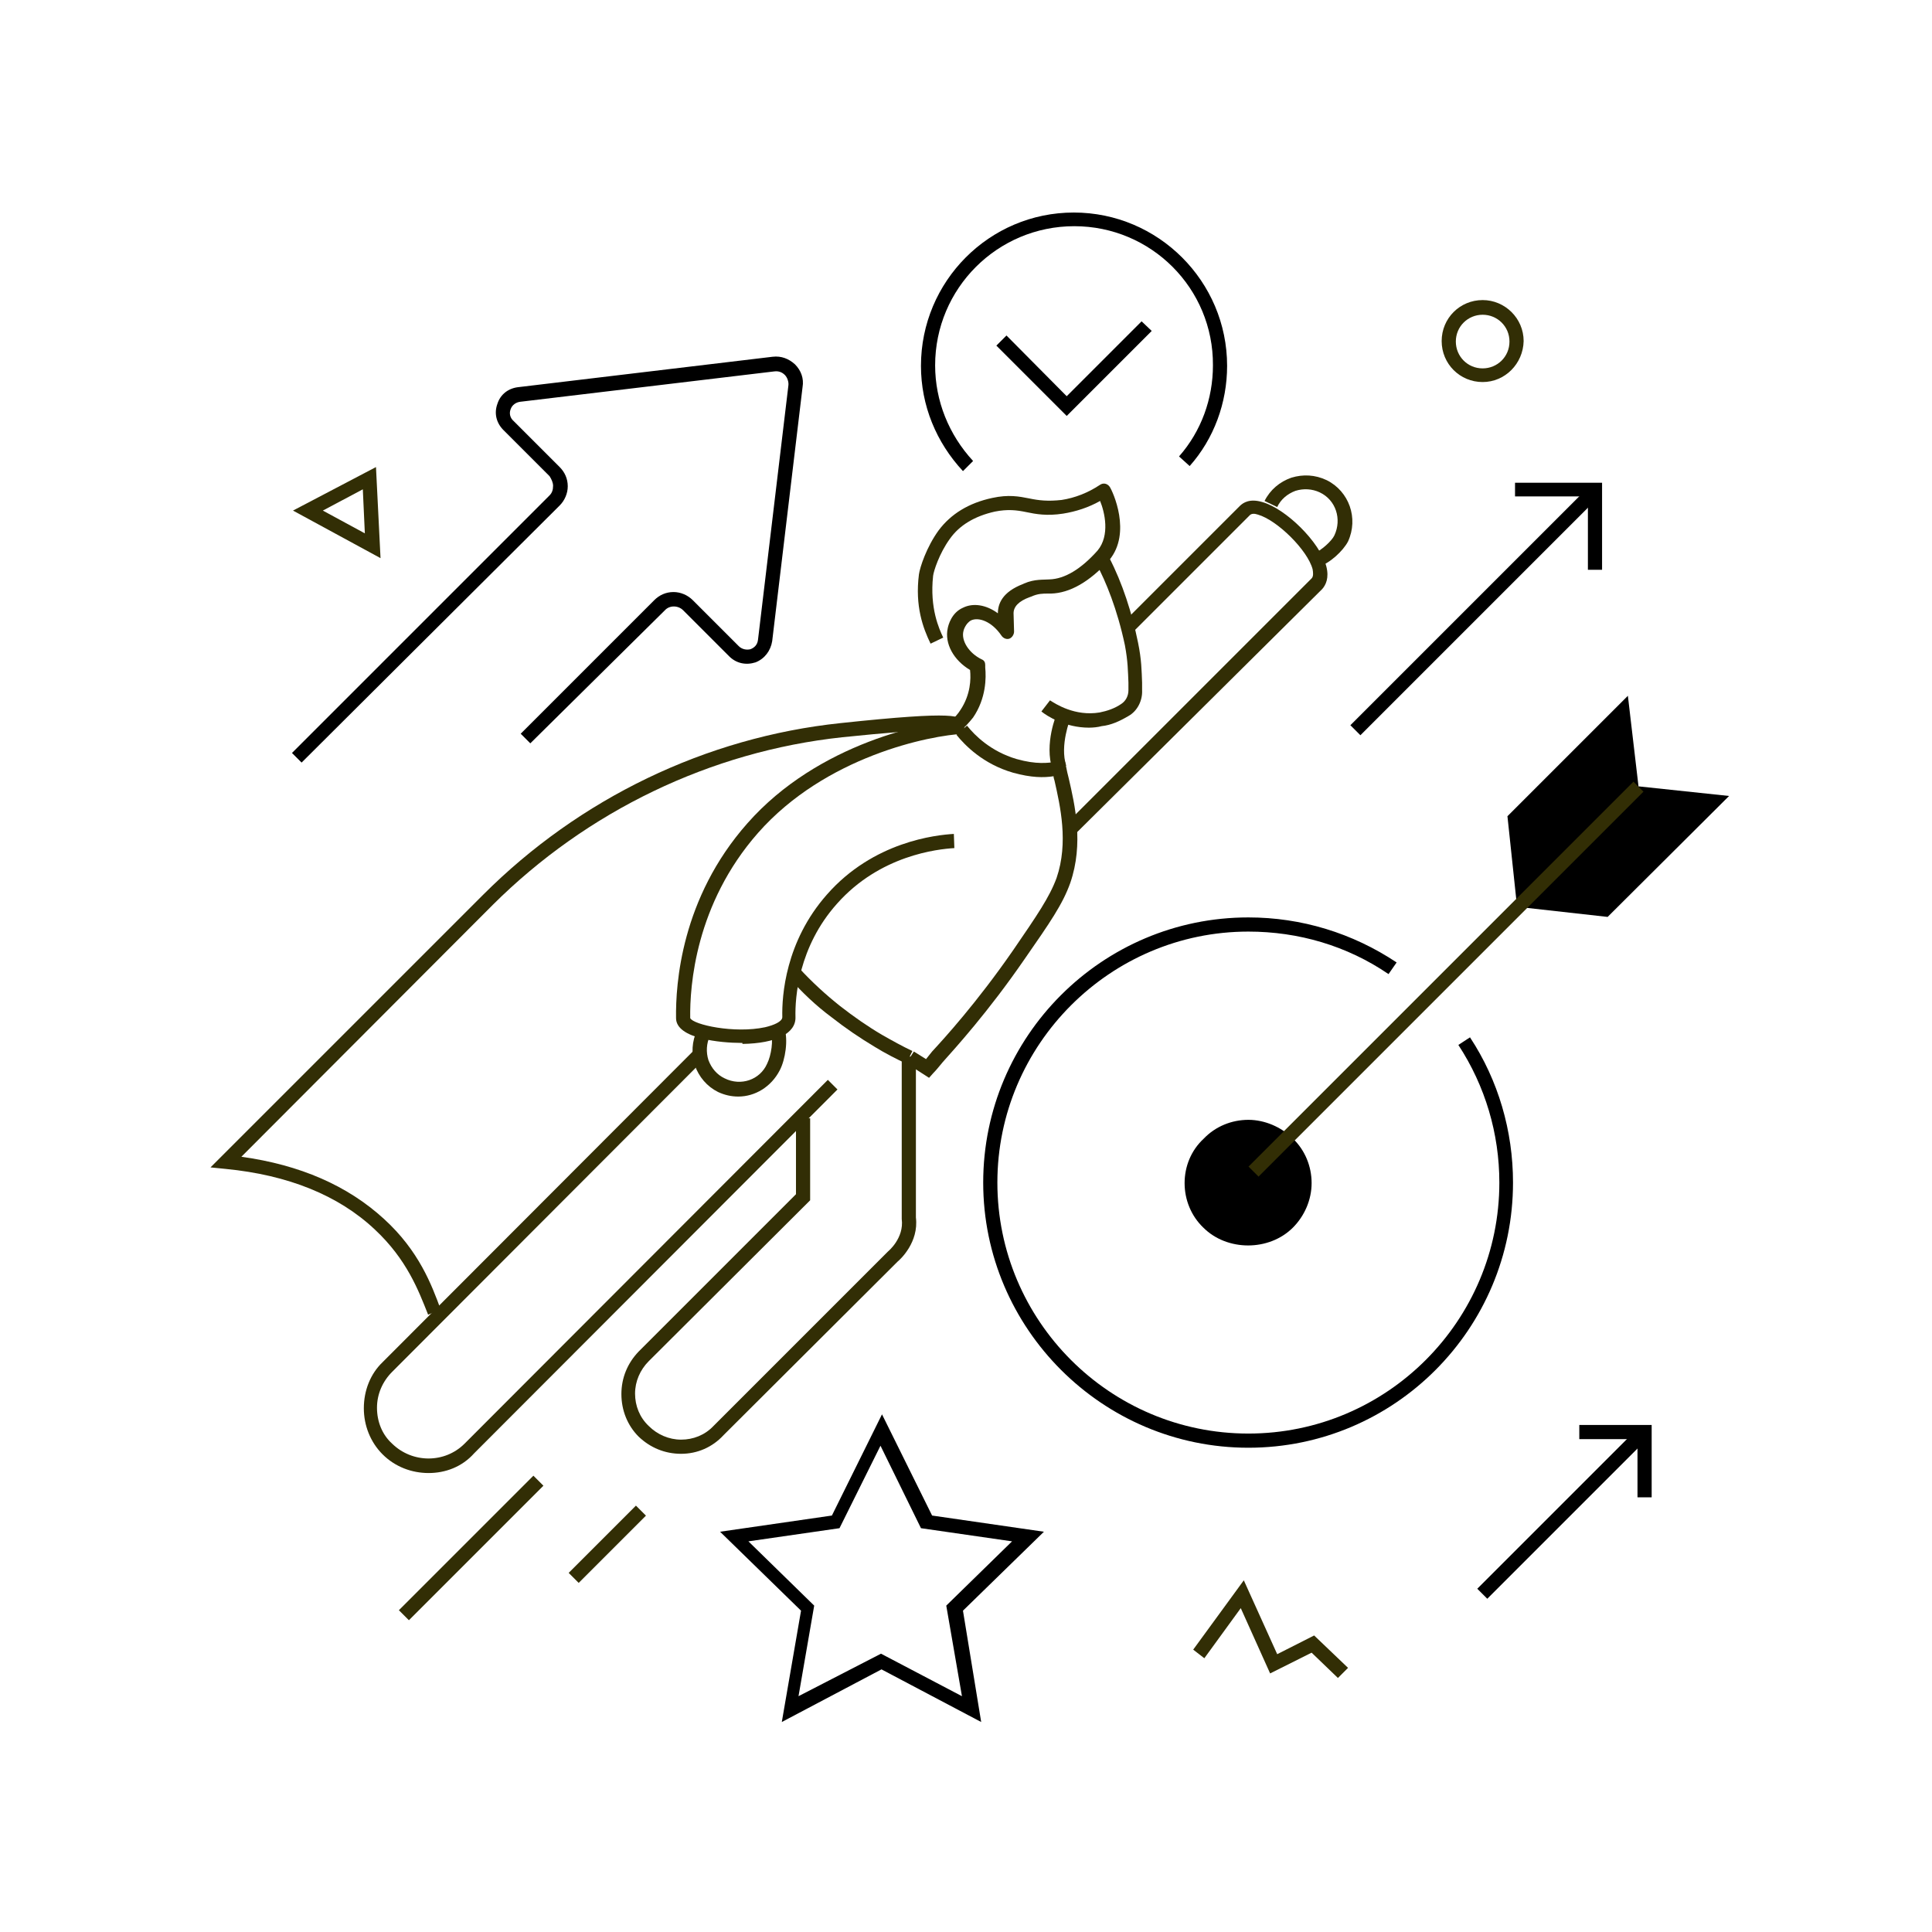 <?xml version="1.0" encoding="UTF-8"?> <!-- Generator: Adobe Illustrator 24.0.2, SVG Export Plug-In . SVG Version: 6.00 Build 0) --> <svg xmlns="http://www.w3.org/2000/svg" xmlns:xlink="http://www.w3.org/1999/xlink" id="Слой_1" x="0px" y="0px" viewBox="0 0 381.8 381.8" style="enable-background:new 0 0 381.8 381.8;" xml:space="preserve"> <style type="text/css"> .st0{fill:#322E05;} </style> <polygon class="st0" points="264.4,331.6 259.2,326.6 251,330.7 245.2,317.8 238,327.7 235.8,326 245.8,312.3 252.4,326.9 259.7,323.2 266.4,329.6 "></polygon> <path d="M174.1,326.8l16,8.4l-3.1-17.9l13-12.7l-18-2.6l-8-16.3l-8.1,16.3l-18,2.6l13,12.7l-3.1,17.9L174.1,326.8z M193.9,340.3 l-19.7-10.4l-19.7,10.4l3.8-22l-16-15.6l22.1-3.2l9.9-20l9.9,20l22.1,3.2l-16,15.6L193.9,340.3z"></path> <path class="st0" d="M63.8,100.9l8.3,4.5l-0.4-8.7L63.8,100.9z M75.2,110.3l-17.3-9.4l16.4-8.6L75.2,110.3z"></path> <path class="st0" d="M293,62.2c-2.9,0-5.3,2.3-5.3,5.3c0,2.9,2.3,5.3,5.3,5.3c2.9,0,5.3-2.3,5.3-5.3S295.9,62.2,293,62.2z M293,75.5 c-4.5,0-8.1-3.6-8.1-8.1s3.6-8.1,8.1-8.1c4.4,0,8.1,3.6,8.1,8.1C301,71.9,297.4,75.5,293,75.5z"></path> <path d="M59.6,150.7l-1.9-1.9l50.9-50.9c0.5-0.5,0.7-1.1,0.7-1.9c0-0.6-0.3-1.3-0.7-1.9L99.5,85c-1.4-1.4-1.9-3.3-1.2-5.2 c0.6-1.9,2.2-3.1,4.2-3.3l50.2-6c1.7-0.2,3.2,0.4,4.4,1.5c1.2,1.2,1.8,2.8,1.5,4.5l-6,50.2c-0.3,1.9-1.5,3.5-3.3,4.2 c-1.9,0.6-3.8,0.2-5.2-1.2l-9.1-9.1c-1-1-2.7-1-3.6,0l-26.6,26.3l-1.9-1.9l26.4-26.4c1-1,2.3-1.6,3.8-1.6c1.4,0,2.8,0.6,3.8,1.6 l9.1,9.1c0.6,0.6,1.5,0.8,2.3,0.6c0.8-0.3,1.4-0.9,1.5-1.9l6-50.2c0.1-0.7-0.2-1.6-0.7-2.1c-0.6-0.6-1.3-0.8-2.1-0.7l-50.2,6 c-0.8,0.1-1.6,0.6-1.9,1.5c-0.3,0.8-0.1,1.7,0.6,2.3l9.1,9.1c1,1,1.6,2.3,1.6,3.8c0,1.4-0.6,2.8-1.6,3.8L59.6,150.7z"></path> <rect x="74.4" y="304.5" transform="matrix(0.707 -0.707 0.707 0.707 -189.056 155.529)" class="st0" width="37.6" height="2.8"></rect> <rect x="110.7" y="303.7" transform="matrix(0.707 -0.707 0.707 0.707 -180.599 174.38)" class="st0" width="18.8" height="2.8"></rect> <rect x="258.2" y="119.5" transform="matrix(0.707 -0.707 0.707 0.707 -0.174 241.379)" width="66.1" height="2.8"></rect> <polygon points="316.6,112.6 313.8,112.6 313.8,98.1 299.4,98.1 299.4,95.4 316.6,95.4 "></polygon> <rect x="286.5" y="297.8" transform="matrix(0.707 -0.707 0.707 0.707 -121.163 305.976)" width="44.4" height="2.8"></rect> <polygon points="326.4,295.9 323.6,295.9 323.6,284.4 312.1,284.4 312.1,281.6 326.4,281.6 "></polygon> <path class="st0" d="M84.6,259.8c-1.9-4.8-4.2-10.9-10.5-16.8c-7.2-6.8-17.2-10.8-29.5-12l-3-0.3l53.9-53.9c19-19,44-31.1,70.6-33.9 c23.4-2.5,23.8-1.4,24.3-0.1l-2.6,1c0.1,0.4,0.4,0.5,0.5,0.6c-0.5-0.2-3.5-0.6-21.9,1.3c-26,2.8-50.4,14.6-69,33.1l-49.7,49.8 c11.6,1.6,21,5.7,28.2,12.3c6.9,6.3,9.4,13,11.2,17.9L84.6,259.8z"></path> <path class="st0" d="M134.6,287.3c-3.2,0-6.1-1.2-8.4-3.4c-2.2-2.2-3.4-5.2-3.4-8.4c0-3.2,1.2-6.1,3.4-8.4l31.1-31.1v-15h2.8v16.2 L128.2,269c-1.7,1.7-2.7,4-2.7,6.4s0.9,4.7,2.7,6.4c1.7,1.7,4,2.7,6.4,2.7s4.7-0.9,6.4-2.7l34.5-34.5c0,0,3.2-2.6,2.7-6.4v-0.2 v-31.9h2.8v31.8c0.6,4.9-3.1,8.3-3.6,8.7L143,283.6C140.8,286,137.8,287.3,134.6,287.3z"></path> <path class="st0" d="M84.7,291.1c-3.3,0-6.6-1.2-9.1-3.7c-2.4-2.4-3.7-5.7-3.7-9.1c0-3.5,1.3-6.8,3.7-9.1l61.8-61.9l1.9,1.9 l-61.8,61.9c-1.9,1.9-3,4.4-3,7.1s1,5.3,3,7.1c4,3.9,10.4,3.9,14.3,0l71.8-71.9l1.9,1.9l-71.8,71.9C91.3,289.9,88,291.1,84.7,291.1z "></path> <path class="st0" d="M260.6,112l-1-2.6c1.5-0.6,3.6-2.5,4.1-3.6c1.5-3.2,0.3-7-2.9-8.5c-1.5-0.7-3.2-0.8-4.8-0.3 c-1.6,0.6-2.9,1.7-3.6,3.2l-2.5-1.2c1.1-2.2,3-3.8,5.3-4.6c2.3-0.7,4.7-0.6,7,0.5c4.4,2.2,6.3,7.5,4.2,12.1 C265.4,108.9,262.8,111.3,260.6,112z"></path> <path class="st0" d="M211.9,165.4l-1.9-1.9l49.2-49.2c0.4-0.4,0.3-1.2,0.2-1.8c-1-3.8-7-9.7-10.8-10.8c-0.6-0.2-1.3-0.3-1.7,0.2 L224,124.8l-1.9-1.9L245,100c0.7-0.7,2-1.5,4.4-0.8c4.7,1.3,11.4,7.9,12.7,12.7c0.6,2.3-0.1,3.7-0.8,4.5L211.9,165.4z"></path> <path class="st0" d="M215.2,143.8c-4.7,0-8.3-2.3-9.4-3.2l1.7-2.2c1.1,0.7,4.9,3.2,9.8,2.4c1.5-0.3,3-0.8,4.3-1.7 c0.9-0.6,1.4-1.6,1.4-2.7c0-0.6,0-1,0-1.5c-0.1-2.3-0.1-4.2-0.7-7.4c-1.5-7.1-3.8-12.7-5.6-16l2.5-1.3c2.6,5,4.5,10.9,5.7,16.8 c0.7,3.4,0.7,5.5,0.8,7.9c0,0.5,0,0.9,0,1.5c0.1,2-0.9,4.1-2.7,5.1c-1.7,1-3.4,1.8-5.3,2C217,143.7,216,143.8,215.2,143.8z"></path> <path class="st0" d="M189.6,144.6l-1.8-2.1c0.8-0.6,1.5-1.4,2-2.2c2-3,2.1-6.1,1.9-7.9c-3.2-1.9-5.1-5.2-4.4-8.3c0.1-0.5,0.7-3,3-4 c2-1,4.6-0.6,6.9,1.1c0-1.8,0.8-4.2,5-5.8l0.2-0.1c2.1-0.9,3.8-0.7,5-0.8c3-0.1,6.2-2,9.5-5.7c2.5-3,1.4-7.6,0.5-9.8 c-2.3,1.3-4.8,2.1-7.3,2.5c-3.2,0.5-5.4,0.1-7.3-0.3c-1.9-0.4-3.7-0.6-6.2-0.1c-4,0.9-7,2.7-8.9,5.4c-2.1,2.9-3.2,6.4-3.3,7.3 c-0.7,6.4,1.2,10.5,2,12.2l-2.5,1.2c-1.5-3.1-3.1-7.4-2.3-13.7c0.2-1.4,1.5-5.4,3.9-8.7c2.4-3.2,5.9-5.4,10.6-6.4 c3.2-0.7,5.3-0.3,7.3,0.1c1.9,0.4,3.7,0.6,6.4,0.3c2.6-0.4,5.2-1.4,7.6-3c0.6-0.4,1.4-0.3,1.9,0.4c0.6,0.9,4.4,9.1-0.1,14.5 c-3.9,4.3-7.8,6.5-11.5,6.6c-0.2,0-0.5,0-0.6,0c-1,0-2,0-3.3,0.6c-0.1,0-0.2,0.1-0.3,0.1c-2.2,0.8-3.2,1.9-3.2,3.2l0.1,3.6 c0,0.6-0.4,1.2-0.9,1.4s-1.2,0-1.6-0.6c-1.9-2.8-4.5-3.7-6-3c-1.1,0.6-1.5,2-1.5,2.1c-0.5,1.9,1.1,4.4,3.6,5.6 c0.5,0.2,0.7,0.6,0.7,1.1v0.5c0.2,2,0.2,6.1-2.4,9.9C191.5,142.8,190.6,143.8,189.6,144.6z"></path> <path class="st0" d="M145.9,216.7c-1.4,0-2.7-0.3-4-0.9c-2.2-1.1-3.8-3-4.6-5.3c-0.7-2.3-0.6-4.7,0.5-7l2.5,1.2 c-0.7,1.5-0.8,3.2-0.3,4.8c0.6,1.6,1.7,2.9,3.2,3.6c3.2,1.6,7,0.3,8.4-2.9c0.8-1.6,1.3-4.7,0.7-6.3l2.7-0.8c0.8,2.4,0.2,6.3-0.9,8.4 C152.4,214.8,149.2,216.7,145.9,216.7z"></path> <path class="st0" d="M146.5,206.1c-4,0-12.9-0.8-12.9-4.9c-0.1-6.7,1-23.7,14.1-38.5c14-15.9,35.6-20.2,42.8-20.5l0.1,2.8 c-6.9,0.3-27.5,4.5-40.8,19.6c-12.4,14.1-13.5,30.3-13.4,36.6c0.6,1.3,8.7,3.1,14.8,1.8c1.7-0.4,3.4-1.1,3.4-2 c-0.1-4.2,0.6-14.9,8.8-24.2c9.2-10.5,21.6-11.8,25.1-12l0.1,2.8c-3.3,0.2-14.7,1.4-23.2,11c-7.6,8.5-8.3,18.5-8.2,22.4 c0.1,3.2-3.8,5.2-10.5,5.3C146.8,206.1,146.7,206.1,146.5,206.1z"></path> <path class="st0" d="M183.6,213l-4.5-2.9l1.5-2.3l2.4,1.5c0.4-0.5,0.8-1,1.2-1.5c2.4-2.6,8.8-9.6,16-20c4.8-7,7.2-10.5,8.6-14.3 c2.4-7,0.7-14.3-0.4-19.2c-0.1-0.4-0.2-0.6-0.2-0.9c-1.9,0.3-4.4,0.3-8-0.7c-5.9-1.7-9.5-5.4-11.2-7.5l2.1-1.8 c1.5,1.9,4.7,5.1,9.8,6.6c3.9,1.1,6.2,0.8,8.1,0.5l1.4-0.3l0.3,1.4c0.1,0.6,0.3,1.4,0.5,2.2c1.2,5.2,3,12.9,0.3,20.7 c-1.5,4.2-4,7.8-9,15c-7.3,10.6-13.8,17.7-16.2,20.4c-0.6,0.7-1.2,1.5-1.9,2.2L183.6,213z"></path> <path class="st0" d="M179.1,210.2c-1.9-0.9-4.1-2-6.2-3.3c-3-1.8-5.8-3.7-8.6-5.9c-3.1-2.3-5.8-4.9-8.3-7.7l2-1.9 c2.4,2.6,5.1,5.1,8,7.4c2.7,2.1,5.4,4,8.3,5.7c2.1,1.2,4.1,2.3,6,3.2L179.1,210.2z"></path> <path class="st0" d="M208,152.1c-1.7-5.1,0.8-11,0.9-11.2l2.6,1.1l-1.3-0.6l1.3,0.6c0,0.1-2.1,5.3-0.8,9.3L208,152.1z"></path> <path d="M234.1,233.8c0,3.3,1.3,6.5,3.7,8.8c4.7,4.7,13,4.7,17.7,0c2.3-2.3,3.7-5.5,3.7-8.8s-1.3-6.5-3.7-8.8 c-2.3-2.3-5.6-3.7-8.8-3.7c-3.3,0-6.5,1.3-8.8,3.7C235.4,227.3,234.1,230.5,234.1,233.8z"></path> <path d="M246.7,286.1c-28.8,0-52.4-23.5-52.4-52.4s23.5-52.4,52.4-52.4c10.5,0,20.6,3.1,29.3,8.9l-1.6,2.3 c-8.2-5.6-17.8-8.4-27.7-8.4c-27.3,0-49.6,22.3-49.6,49.6s22.2,49.6,49.6,49.6s49.6-22.3,49.6-49.6c0-9.7-2.8-19.1-8.1-27.2l2.3-1.5 c5.6,8.5,8.5,18.5,8.5,28.7C299,262.6,275.6,286.1,246.7,286.1z"></path> <polygon points="299.8,179.2 323.8,155.4 321.7,137.5 297.9,161.3 "></polygon> <polygon points="299.8,179.2 323.8,155.4 341.7,157.3 317.7,181.2 "></polygon> <rect x="232" y="192" transform="matrix(0.707 -0.707 0.707 0.707 -53.038 258.821)" class="st0" width="107.6" height="2.8"></rect> <path d="M190.3,93.1c-5.3-5.7-8.3-13-8.3-20.8c0-16.7,13.5-30.3,30.2-30.3s30.3,13.6,30.3,30.3c0,7.3-2.6,14.4-7.4,19.8l-2.1-1.9 c4.4-5,6.7-11.4,6.7-18c0.1-15.2-12.2-27.5-27.4-27.5S184.8,57,184.8,72.2c0,7,2.7,13.7,7.5,18.9L190.3,93.1z"></path> <polygon points="210.8,82.2 196.9,68.3 198.9,66.3 210.8,78.3 225.6,63.5 227.6,65.4 "></polygon> </svg> 